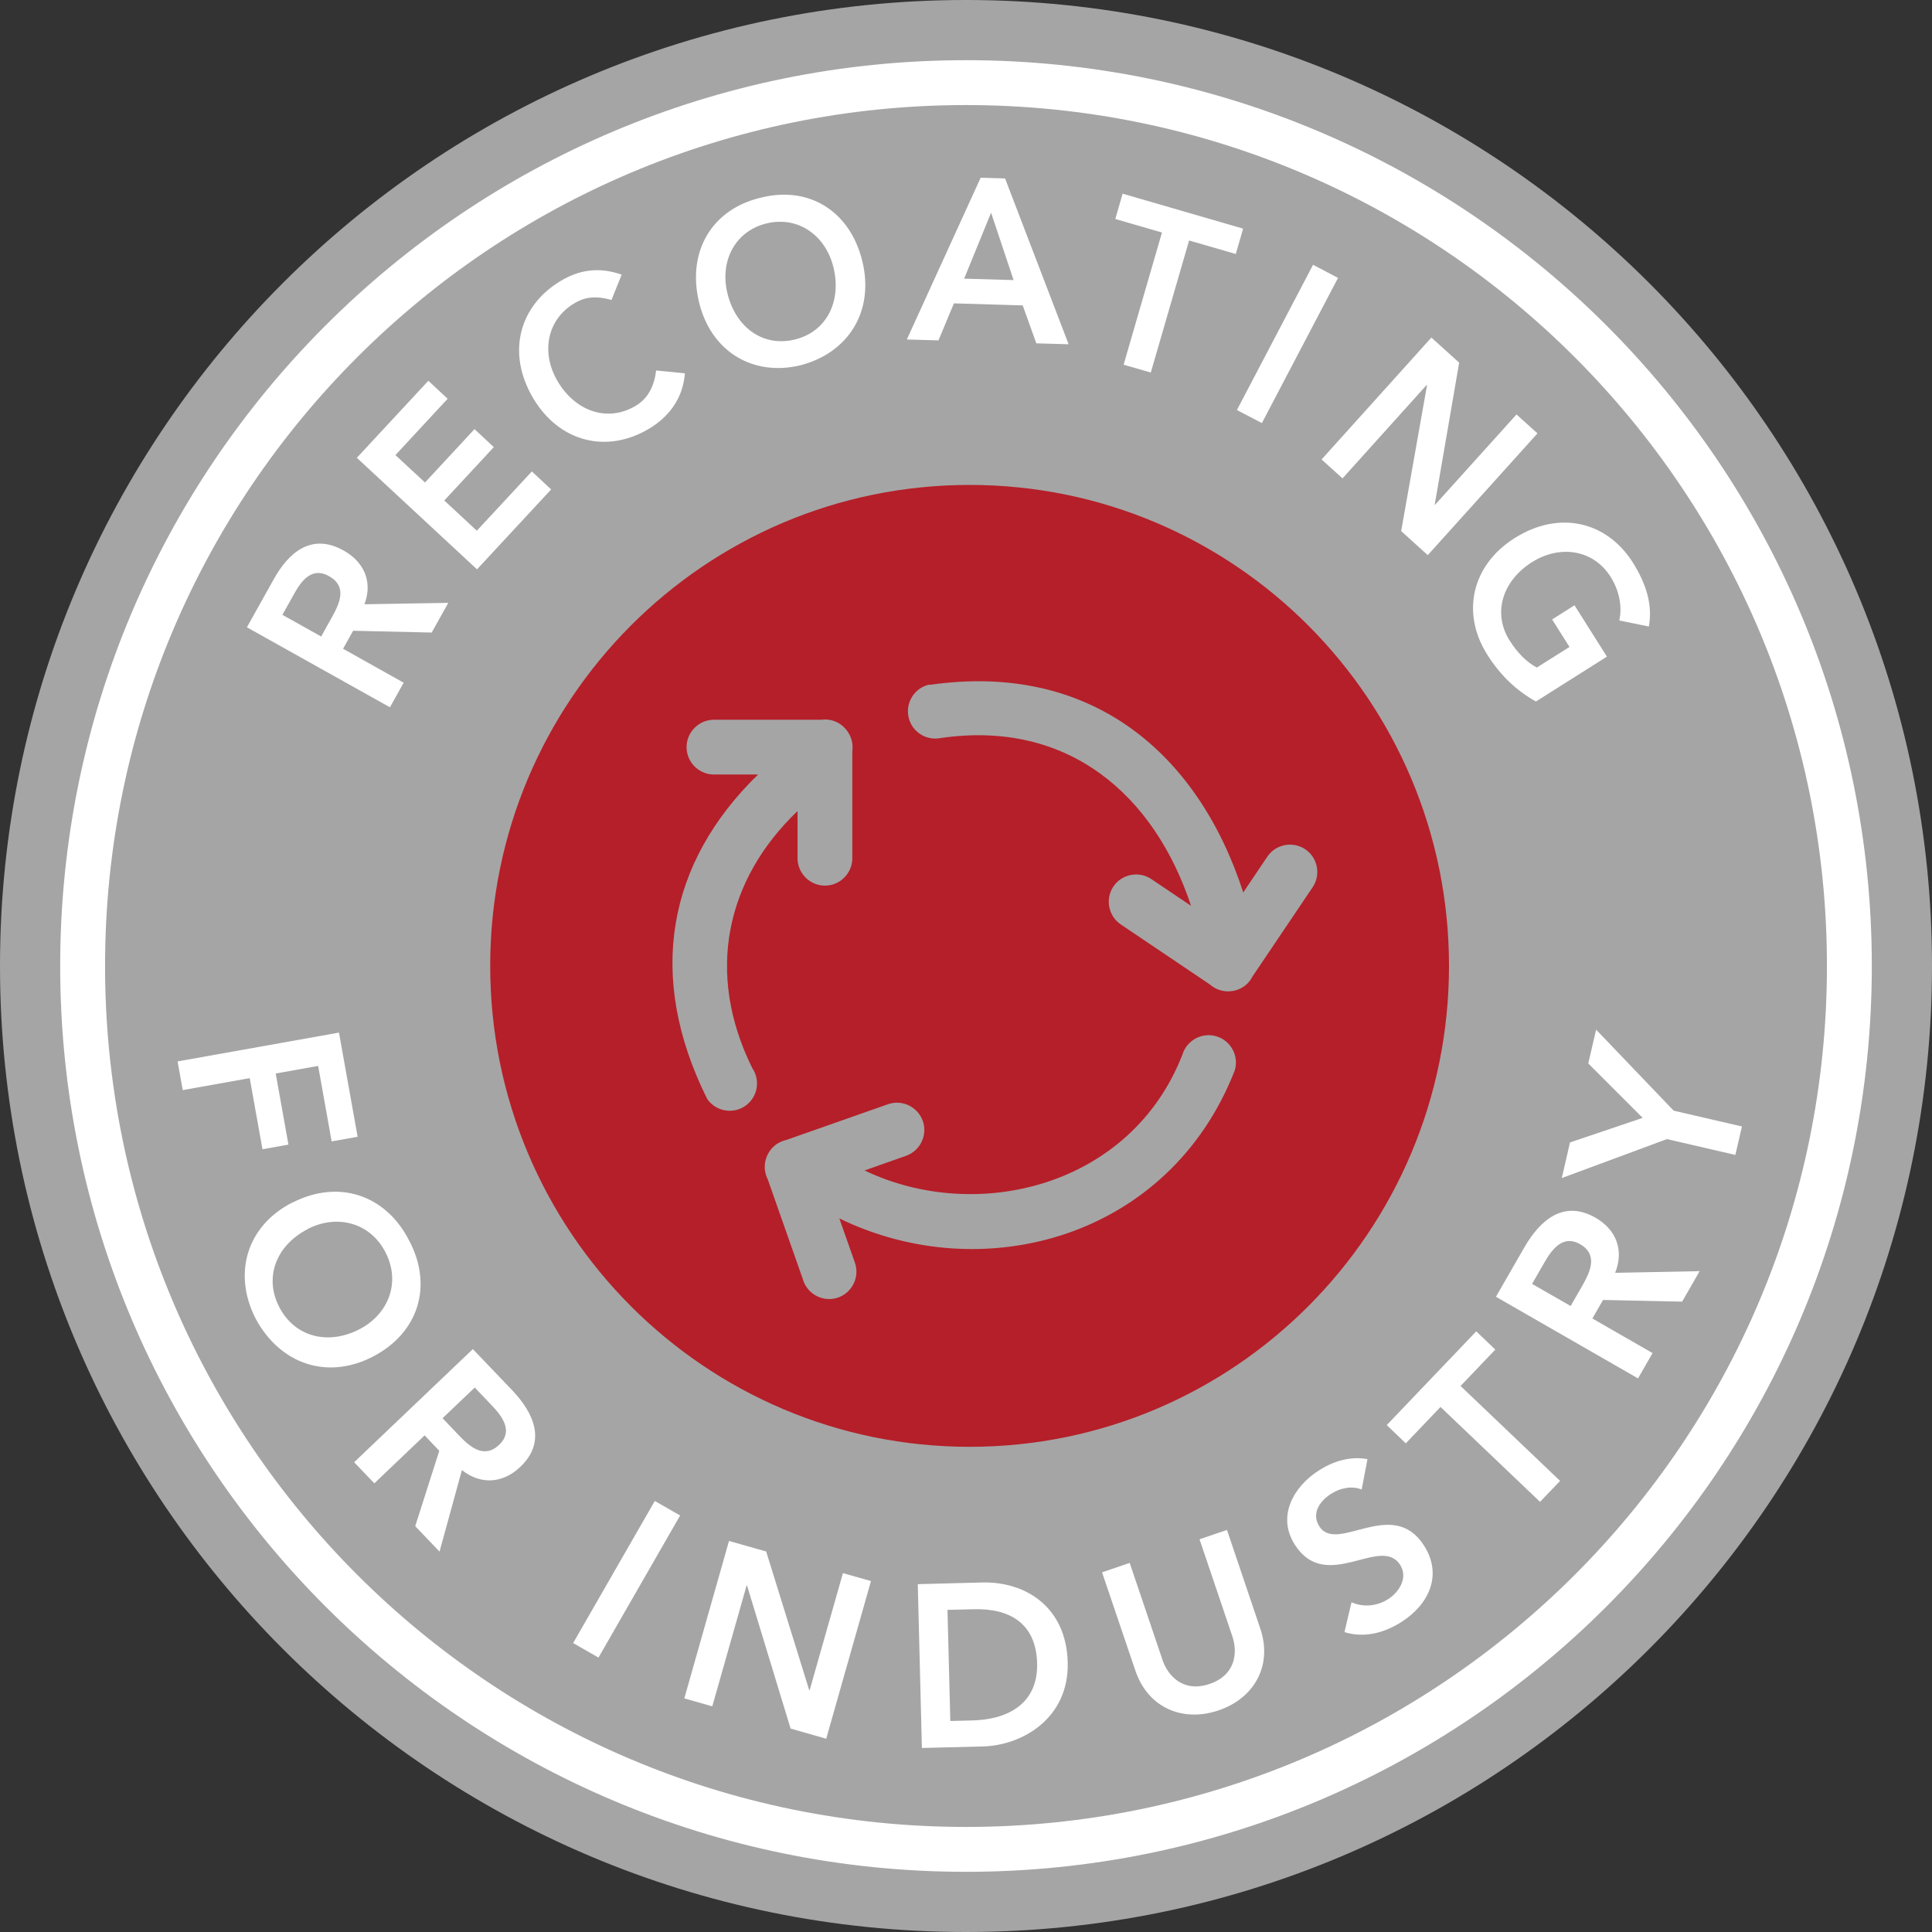 <?xml version="1.0" encoding="UTF-8"?>
<svg id="Layer_2" data-name="Layer 2" xmlns="http://www.w3.org/2000/svg" viewBox="0 0 150.24 150.24">
  <rect x="0" y="0" width="150.24" height="150.24" fill="#333333" stroke="none"/>
  <defs>
    <style>
      .cls-1, .cls-2, .cls-3 {
        fill-rule: evenodd;
      }

      .cls-1, .cls-4 {
        fill: #fff;
      }

      .cls-2 {
        fill: #b51f29;
      }

      .cls-3 {
        fill: #a5a5a5;
      }
    </style>
  </defs>
  <g id="Layer_1-2" data-name="Layer 1">
    <path class="cls-1" d="M75.37,3.25c40.06,0,72.53,32.47,72.53,72.53s-32.47,72.53-72.53,72.53S2.85,115.83,2.85,75.78,35.32,3.25,75.37,3.25"/>
    <path class="cls-3" d="M75.12,8.17c36.97,0,66.95,29.97,66.95,66.95s-29.97,66.95-66.95,66.95S8.17,112.09,8.17,75.12,38.14,8.17,75.12,8.17"/>
    <path class="cls-4" d="M124.96,51.06l-2.52-3.99-1.74,1.1,1.35,2.14-2.54,1.6c-.79-.41-1.51-1.15-2.11-2.09-1.36-2.15-.56-4.66,1.74-6.11,2.15-1.35,4.75-1,6.11,1.15.66,1.05.92,2.3.67,3.39l2.3.47c.32-1.72-.24-3.37-1.24-4.97-2.03-3.21-5.73-4.09-9.19-1.91-3.36,2.12-4.17,5.84-2.14,9.06,1.01,1.61,2.29,2.82,3.79,3.65l5.51-3.48ZM102.77,35.73l1.63,1.47,6.54-7.26.03.02-2.01,11.34,2.07,1.87,8.53-9.47-1.63-1.47-6.34,7.03h-.02s0-.02,0-.02l1.9-11.04-2.16-1.95-8.53,9.47ZM96.18,31.88l1.95,1.02,5.92-11.29-1.94-1.02-5.92,11.29ZM87.38,28.36l2.11.61,2.98-10.27,3.63,1.05.57-1.97-9.37-2.72-.57,1.97,3.63,1.05-2.98,10.27ZM74.98,21.66l2.09-5.12,1.75,5.24-3.83-.11ZM70.52,26.4l2.46.07,1.2-2.88,5.35.16,1.06,2.95,2.51.07-4.94-12.89-1.9-.06-5.74,12.58ZM56.56,22.78c-.59-2.47.59-4.82,3.07-5.41,2.49-.59,4.6.98,5.19,3.45.63,2.64-.55,5-3.04,5.59-2.48.59-4.59-.98-5.22-3.63ZM54.35,23.46c.92,3.87,4.18,5.83,7.88,4.95,3.73-.96,5.76-4.18,4.84-8.05-.95-3.98-4.21-5.94-7.94-4.98-3.7.88-5.72,4.1-4.78,8.08ZM48.35,21.36c-1.79-.63-3.31-.37-4.74.48-3.26,1.95-4.23,5.63-2.14,9.14,2.04,3.42,5.74,4.31,9,2.36,1.56-.93,2.64-2.37,2.79-4.31l-2.24-.22c-.15,1.35-.73,2.24-1.59,2.75-2.18,1.3-4.67.44-6.06-1.9-1.3-2.18-.88-4.78,1.3-6.08.73-.44,1.59-.63,2.88-.25l.8-1.99ZM37.09,44.28l5.77-6.22-1.5-1.4-4.28,4.61-2.53-2.35,3.85-4.15-1.5-1.4-3.85,4.15-2.3-2.13,4.06-4.38-1.5-1.4-5.56,5.99,9.34,8.67ZM24.98,49.5l-3.02-1.69.93-1.66c.55-.99,1.37-2.09,2.69-1.35,1.45.81.83,2.12.23,3.2l-.83,1.49ZM30.32,55.01l1.07-1.92-4.71-2.64.78-1.4,6.11.14,1.29-2.31-6.52.11c.66-1.73-.02-3.29-1.62-4.18-2.5-1.4-4.28.16-5.43,2.23l-2.09,3.74,11.12,6.22Z"/>
    <path class="cls-4" d="M134.95,89.81l.51-2.21-5.31-1.23-6.03-6.3-.61,2.63,4.23,4.23-5.65,1.91-.64,2.77,8.18-3.03,5.31,1.23ZM122.14,101.56l-3-1.72.98-1.7c.58-1.01,1.44-2.14,2.75-1.39,1.44.83.78,2.17.15,3.28l-.88,1.53ZM127.38,107.19l1.13-1.97-4.68-2.69.83-1.44,6.15.13,1.36-2.37-6.57.13c.71-1.77.07-3.37-1.52-4.28-2.48-1.43-4.32.18-5.54,2.3l-2.21,3.84,11.05,6.35ZM119.75,116.8l1.57-1.64-7.74-7.38,2.7-2.83-1.48-1.42-6.96,7.29,1.48,1.42,2.7-2.83,7.74,7.38ZM106.36,113.47c-1.34-.25-2.66.15-3.79.87-1.99,1.27-3.29,3.57-1.88,5.78,2.46,3.83,6.68-.78,8.19,1.57.63.99-.06,2.11-.94,2.67-.85.54-1.91.65-2.84.24l-.55,2.32c1.55.48,3.11.06,4.45-.8,2.11-1.35,3.21-3.64,1.73-5.94-2.45-3.82-6.75.67-8.13-1.48-.63-.98,0-1.94.87-2.51.74-.48,1.64-.67,2.42-.36l.45-2.36ZM95.43,118.97l-2.15.73,2.56,7.57c.4,1.19.29,2.98-1.78,3.68-2.06.7-3.24-.65-3.65-1.84l-2.56-7.57-2.15.73,2.59,7.64c.99,2.92,3.7,4.03,6.46,3.1,2.76-.93,4.24-3.47,3.25-6.38l-2.58-7.64ZM73.9,133.83l-.22-8.64,2.07-.05c2.77-.07,4.82,1.1,4.9,4.2.08,3.1-2.21,4.38-5.05,4.45l-1.69.04ZM71.69,135.93l4.75-.12c3.06-.08,6.7-2.19,6.59-6.54-.11-4.32-3.29-6.29-6.64-6.21l-5.02.13.32,12.74ZM53.21,132.07l2.18.62,2.67-9.4h.03s3.39,11.13,3.39,11.13l2.77.79,3.48-12.26-2.18-.62-2.59,9.11h-.02s-.01,0-.01,0l-3.35-10.79-2.89-.82-3.48,12.26ZM44.57,127.77l1.97,1.13,6.35-11.05-1.97-1.13-6.35,11.05ZM34.42,110.28l2.5-2.38,1.35,1.42c.81.85,1.65,1.99.55,3.03-1.2,1.14-2.31.14-3.19-.79l-1.22-1.28ZM27.54,113.71l1.57,1.64,3.91-3.73,1.14,1.2-1.87,5.86,1.89,1.98,1.74-6.34c1.5,1.18,3.21,1.02,4.54-.25,2.07-1.97,1.05-4.19-.63-5.96l-3.06-3.2-9.22,8.79ZM23.93,95.57c2.26-1.16,4.85-.52,6.05,1.82,1.21,2.36.21,4.83-2.05,5.99-2.42,1.24-5.01.6-6.22-1.75-1.2-2.34-.2-4.81,2.22-6.05ZM22.72,93.52c-3.54,1.81-4.63,5.53-2.84,9.02,1.88,3.51,5.53,4.79,9.07,2.98,3.64-1.86,4.73-5.58,2.85-9.08-1.79-3.49-5.44-4.78-9.08-2.91ZM13.81,82.54l.4,2.23,5.21-.93.99,5.53,2.02-.36-.99-5.53,3.3-.59,1.05,5.87,2.02-.36-1.45-8.1-12.55,2.24Z"/>
    <path class="cls-2" d="M75.4,37.71c20.59,0,37.28,16.75,37.28,37.4s-16.69,37.4-37.28,37.4-37.28-16.75-37.28-37.4,16.69-37.4,37.28-37.4"/>
    <path class="cls-3" d="M75.12,4.68c38.9,0,70.44,31.54,70.44,70.44s-31.54,70.44-70.44,70.44S4.68,114.02,4.68,75.12,36.22,4.68,75.12,4.68M75.12,0c41.49,0,75.12,33.63,75.12,75.12s-33.63,75.12-75.12,75.12S0,116.6,0,75.12,33.63,0,75.12,0Z"/>
    <path class="cls-3" d="M54.99,85.45c-4.77-9.58-3.07-18.38,3.96-25.22h-3.43c-1.17,0-2.13-.96-2.13-2.13s.96-2.13,2.13-2.13h8.36c.09-.01.18-.02.28-.02.58,0,1.1.23,1.48.61l.02.02h0c.39.39.64.93.64,1.52,0,.09,0,.19-.02.28v8.36c0,1.17-.96,2.13-2.13,2.13s-2.13-.96-2.13-2.13v-3.67c-5.57,5.33-7.18,12.59-3.52,19.99.66.97.41,2.29-.56,2.95-.97.66-2.29.41-2.95-.56"/>
    <path class="cls-3" d="M62.47,99.58l-2.77-7.88c-.04-.08-.08-.17-.11-.26-.19-.54-.15-1.11.08-1.6v-.02s.01,0,.01,0c.23-.5.66-.91,1.22-1.1.09-.03.18-.06.27-.08l7.88-2.77c1.1-.39,2.32.2,2.71,1.3.39,1.1-.2,2.32-1.3,2.71l-3.23,1.14c8.74,4.18,20.72,1.26,24.72-9.01.34-1.12,1.53-1.76,2.65-1.42,1.12.34,1.76,1.53,1.42,2.65-5.08,13.03-19.56,16.96-30.75,11.51l1.21,3.44c.39,1.1-.2,2.32-1.3,2.71-1.1.39-2.32-.2-2.71-1.3"/>
    <path class="cls-3" d="M72.28,53.26c12.47-1.81,20.86,5.21,24.4,16.14l1.87-2.78c.65-.97,1.98-1.23,2.95-.58.97.65,1.23,1.98.58,2.95l-4.67,6.93c-.04.08-.09.16-.14.24-.32.48-.81.78-1.33.89h-.02s0,0,0,0c-.54.11-1.12.01-1.61-.32-.08-.05-.15-.11-.22-.17l-6.93-4.67c-.97-.65-1.23-1.98-.58-2.95s1.98-1.23,2.95-.58l3.09,2.08c-2.86-8.64-9.56-14.48-19.45-13.05-1.15.24-2.28-.49-2.52-1.64-.24-1.15.49-2.28,1.64-2.52"/>
  </g>
</svg>